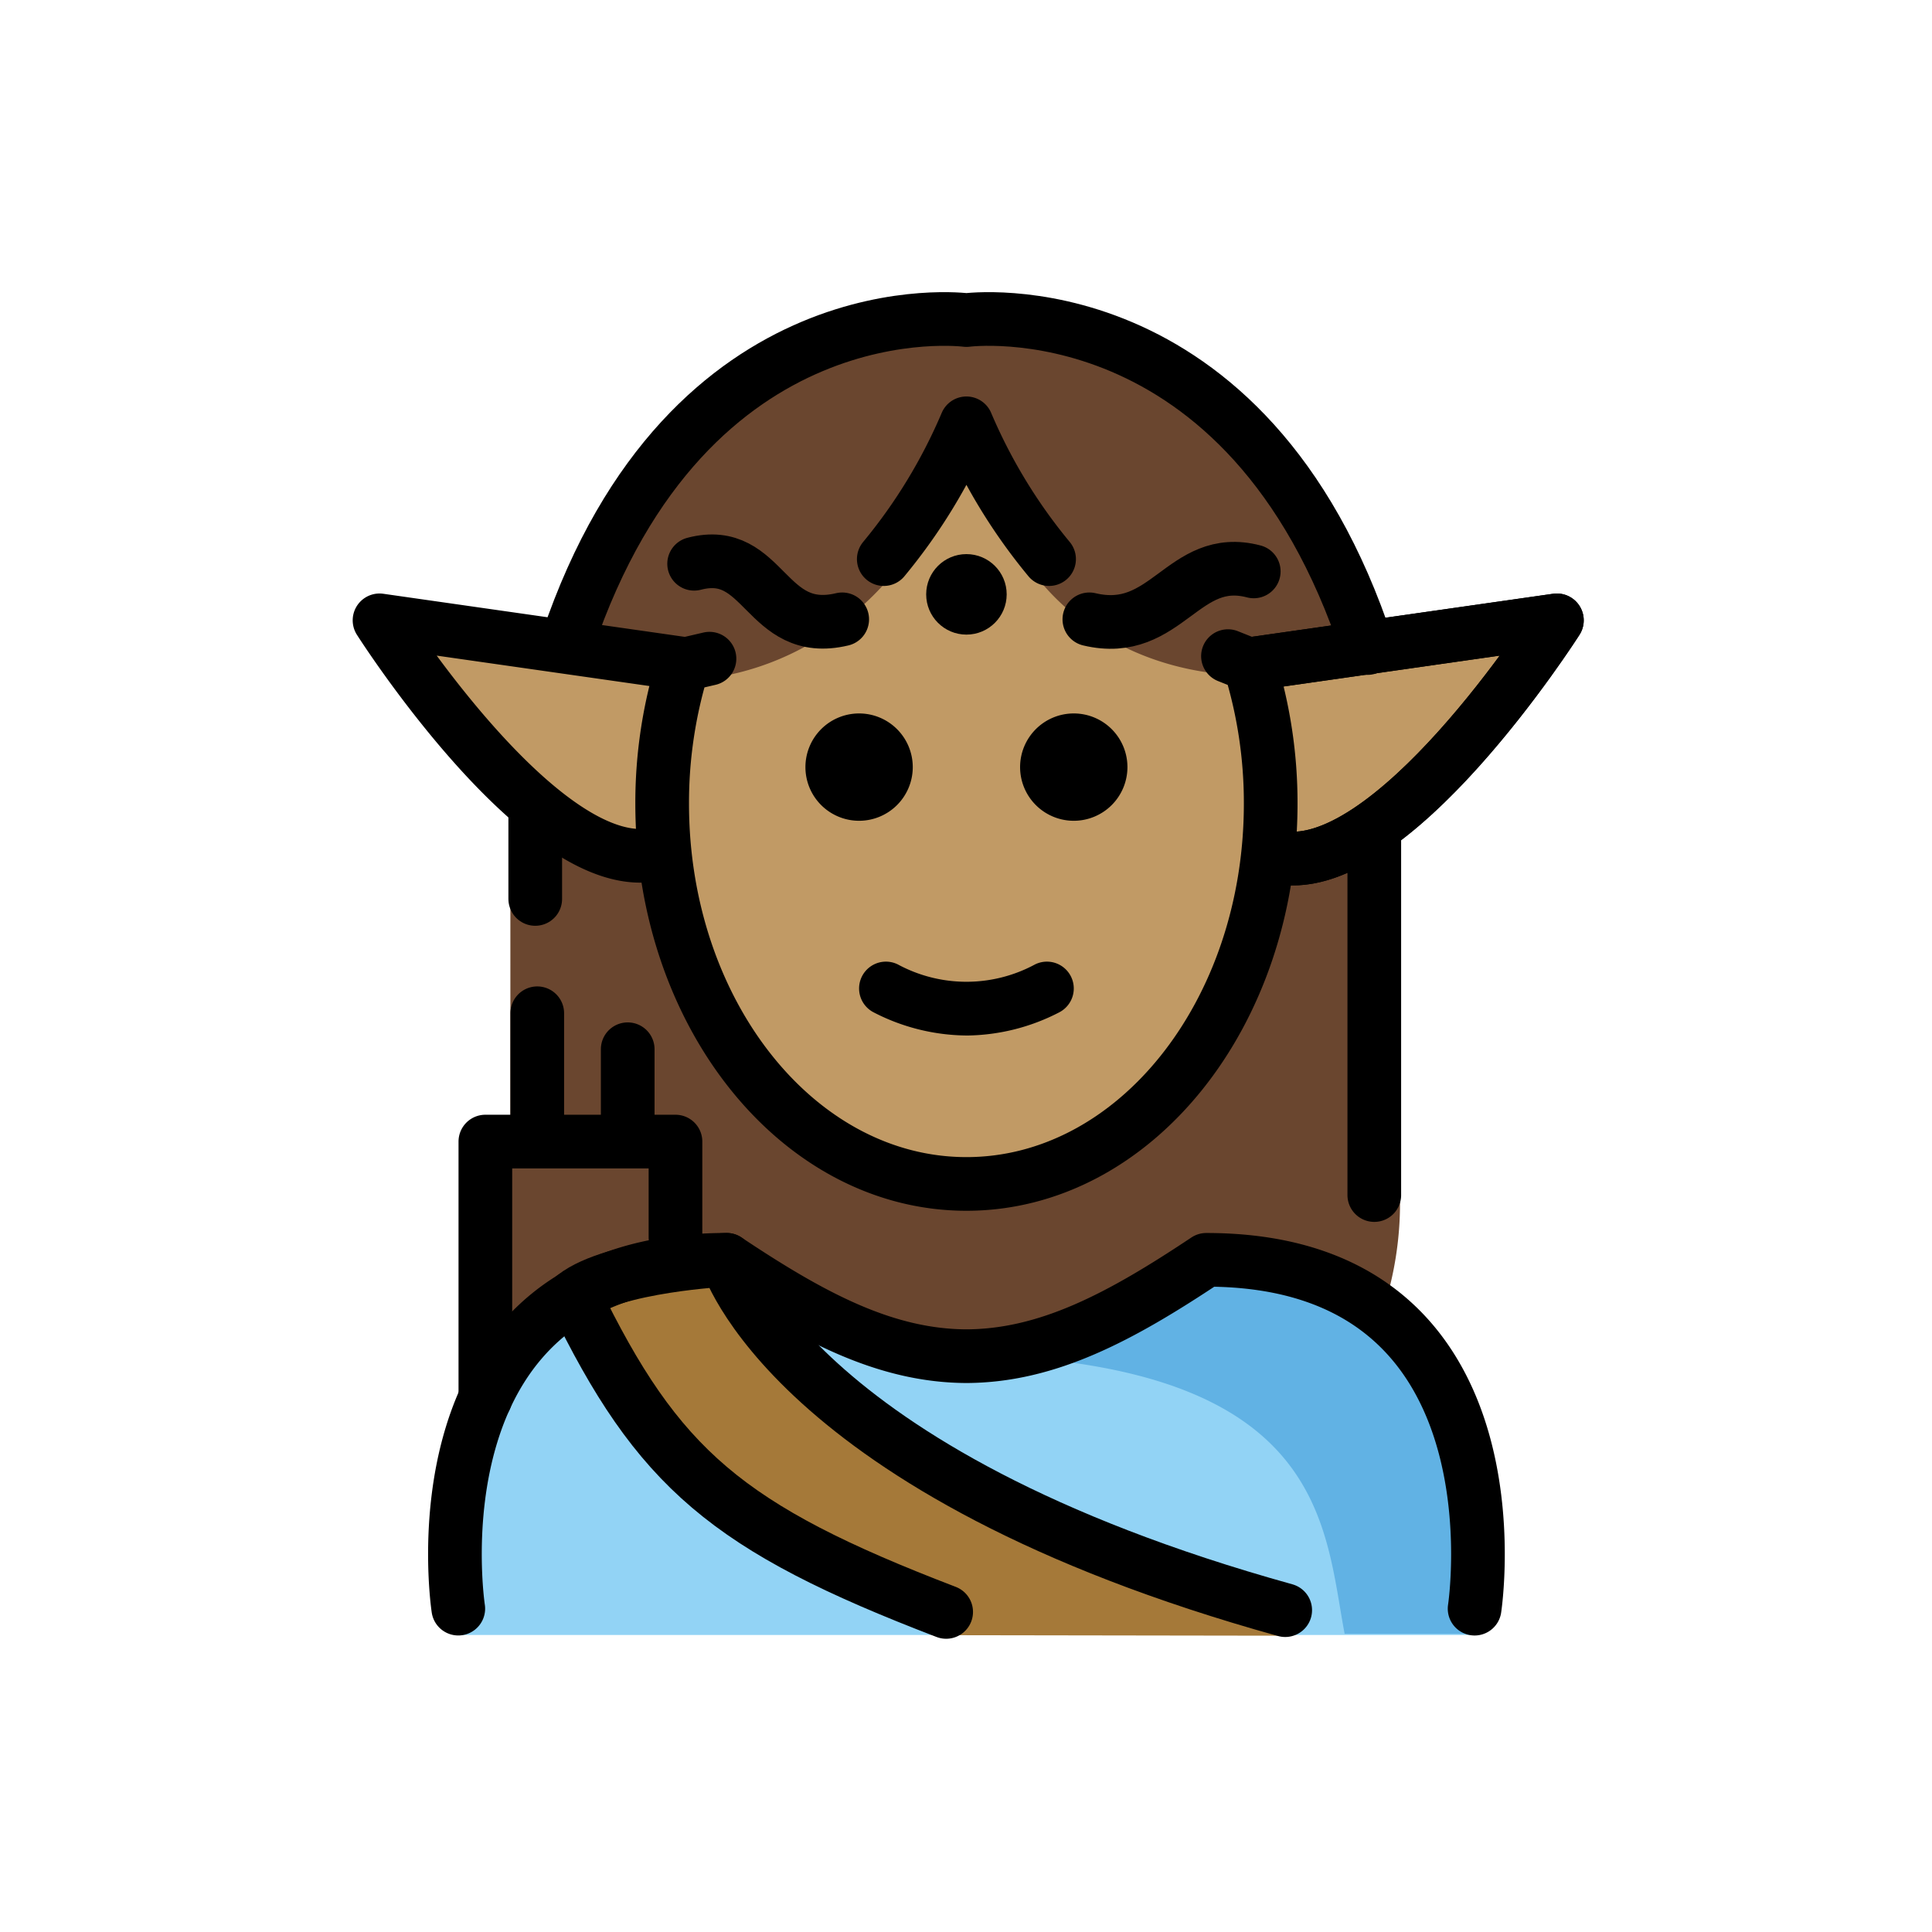 <?xml version="1.0" encoding="utf-8"?>
<!-- Generator: www.svgicons.com -->
<svg xmlns="http://www.w3.org/2000/svg" width="800" height="800" viewBox="0 0 72 72">
<path fill="#92d3f5" d="M54.922 60.932s2-14.027-10-14.027c-3.191 2.128-5.926 3.598-9 3.592h.125c-3.073.006-5.808-1.464-9-3.592c-12 0-10 14.026-10 14.026Z"/><path fill="#61b2e4" d="M45.308 46.905a18.013 18.013 0 0 1-8.937 3.588c13.062.412 12.977 6.395 13.74 10.395h5.113s2.084-13.983-9.916-13.983"/><path fill="#6a462f" d="M18.056 52.064v-9.565h7.085v3.564"/><path fill="#a57939" d="M47.967 60.958c-18.499-5.135-20.92-14.053-20.92-14.053s-4.2.204-5.677 1.353c3.116 6.43 5.934 9.55 14.104 12.681"/><g fill="#c19a65"><path d="M38.133 20.532a9.396 9.396 0 0 1-2.18-5.054c-.028 0-.055-.005-.083-.005a8.272 8.272 0 0 1-1.98 5.059a10.877 10.877 0 0 1-8.794 4.709a17.4 17.4 0 0 0-.566 4.405c0 7.827 5.077 14.173 11.339 14.173s11.339-6.346 11.339-14.173a17.345 17.345 0 0 0-.626-4.611a9.753 9.753 0 0 1-8.45-4.503"/><path d="m46.584 24.451l11.45-1.636s-6.268 9.849-10.494 8.799m-22.065-7.182l-11.318-1.617s6.19 9.735 10.367 8.697"/></g><path fill="#6a462f" d="M35.797 11.757a15.35 15.35 0 0 0-15.136 12.845c8.826 3.057 13.156-3.939 13.156-3.939a8.272 8.272 0 0 0 1.98-5.059h.083a9.397 9.397 0 0 0 2.18 5.06s3.413 6.46 12.873 3.93a15.35 15.35 0 0 0-15.136-12.837M37.48 44.38l-5.196-.644l-4.21-2.617l-3.413-6.106l-.38-2.844l-2.35-.418l-2.911-2.263V42.04l6.159.33v4.596l1.906-.19c3.17 2.113 5.89 3.575 8.938 3.589c3.048-.014 5.767-1.475 8.937-3.589a9.688 9.688 0 0 1 6.554 2.135a12.86 12.86 0 0 0 .661-4.108c0-16.656-.27-14.326-.27-14.326l-2.326 1.425l-2.2.265l-1.29 4.893l-3.603 4.968Z"/><path d="M42.016 28.588a2 2 0 1 1-2-2a2 2 0 0 1 2 2m-8 0a2 2 0 1 1-2-2a2 2 0 0 1 2 2m2 10.002a7.653 7.653 0 0 1-3.447-.857a1 1 0 0 1 .894-1.79a5.377 5.377 0 0 0 5.106 0a1 1 0 1 1 .894 1.79a7.652 7.652 0 0 1-3.447.858"/><path fill="none" stroke="#000" stroke-linecap="round" stroke-linejoin="round" stroke-width="2" d="M50.964 24.15C46.49 10.529 36.016 11.928 36.016 11.928s-10.353-1.383-14.869 11.987"/><circle cx="36.016" cy="22.15" r="1.5"/><path fill="none" stroke="#000" stroke-linecap="round" stroke-linejoin="round" stroke-width="2" d="m25.461 24.736l-11.317-1.618s6.189 9.736 10.366 8.698m11.506-16.04a20.458 20.458 0 0 1-3.08 5.06m13.635 3.918l11.45-1.636s-6.268 9.85-10.494 8.8M36.016 15.776a20.456 20.456 0 0 0 3.08 5.06m12.12 10.197v13.503m-33.128 7.572v-9.565h7.085v3.565m-5.151-3.603v-4.744m3.371 4.782v-3.441"/><path fill="none" stroke="#000" stroke-linecap="round" stroke-linejoin="round" stroke-width="2" d="M54.954 59.95s2-13-10-13c-3.192 2.127-5.927 3.598-9 3.591h.125c-3.074.007-5.809-1.464-9-3.592c-12 0-10 13-10 13m9.361-35.402l-.983.229a17.29 17.29 0 0 0-.78 5.173c0 7.828 5.077 14.173 11.34 14.173s11.338-6.345 11.338-14.173a17.29 17.29 0 0 0-.78-5.173l-.812-.324"/><path fill="none" stroke="#000" stroke-linecap="round" stroke-linejoin="round" stroke-width="2" d="m46.571 24.754l11.45-1.636s-6.268 9.85-10.494 8.8m-27.58-1.585v3.168m27.949 26.505c-18.5-5.136-20.817-13.057-20.817-13.057s-4.2.205-5.678 1.354c3.116 6.429 5.69 8.639 13.86 11.769m11.463-38.777c-2.642-.694-3.24 2.472-6.127 1.785m-9.21 0c-2.886.688-2.876-2.762-5.519-2.07"/>
</svg>